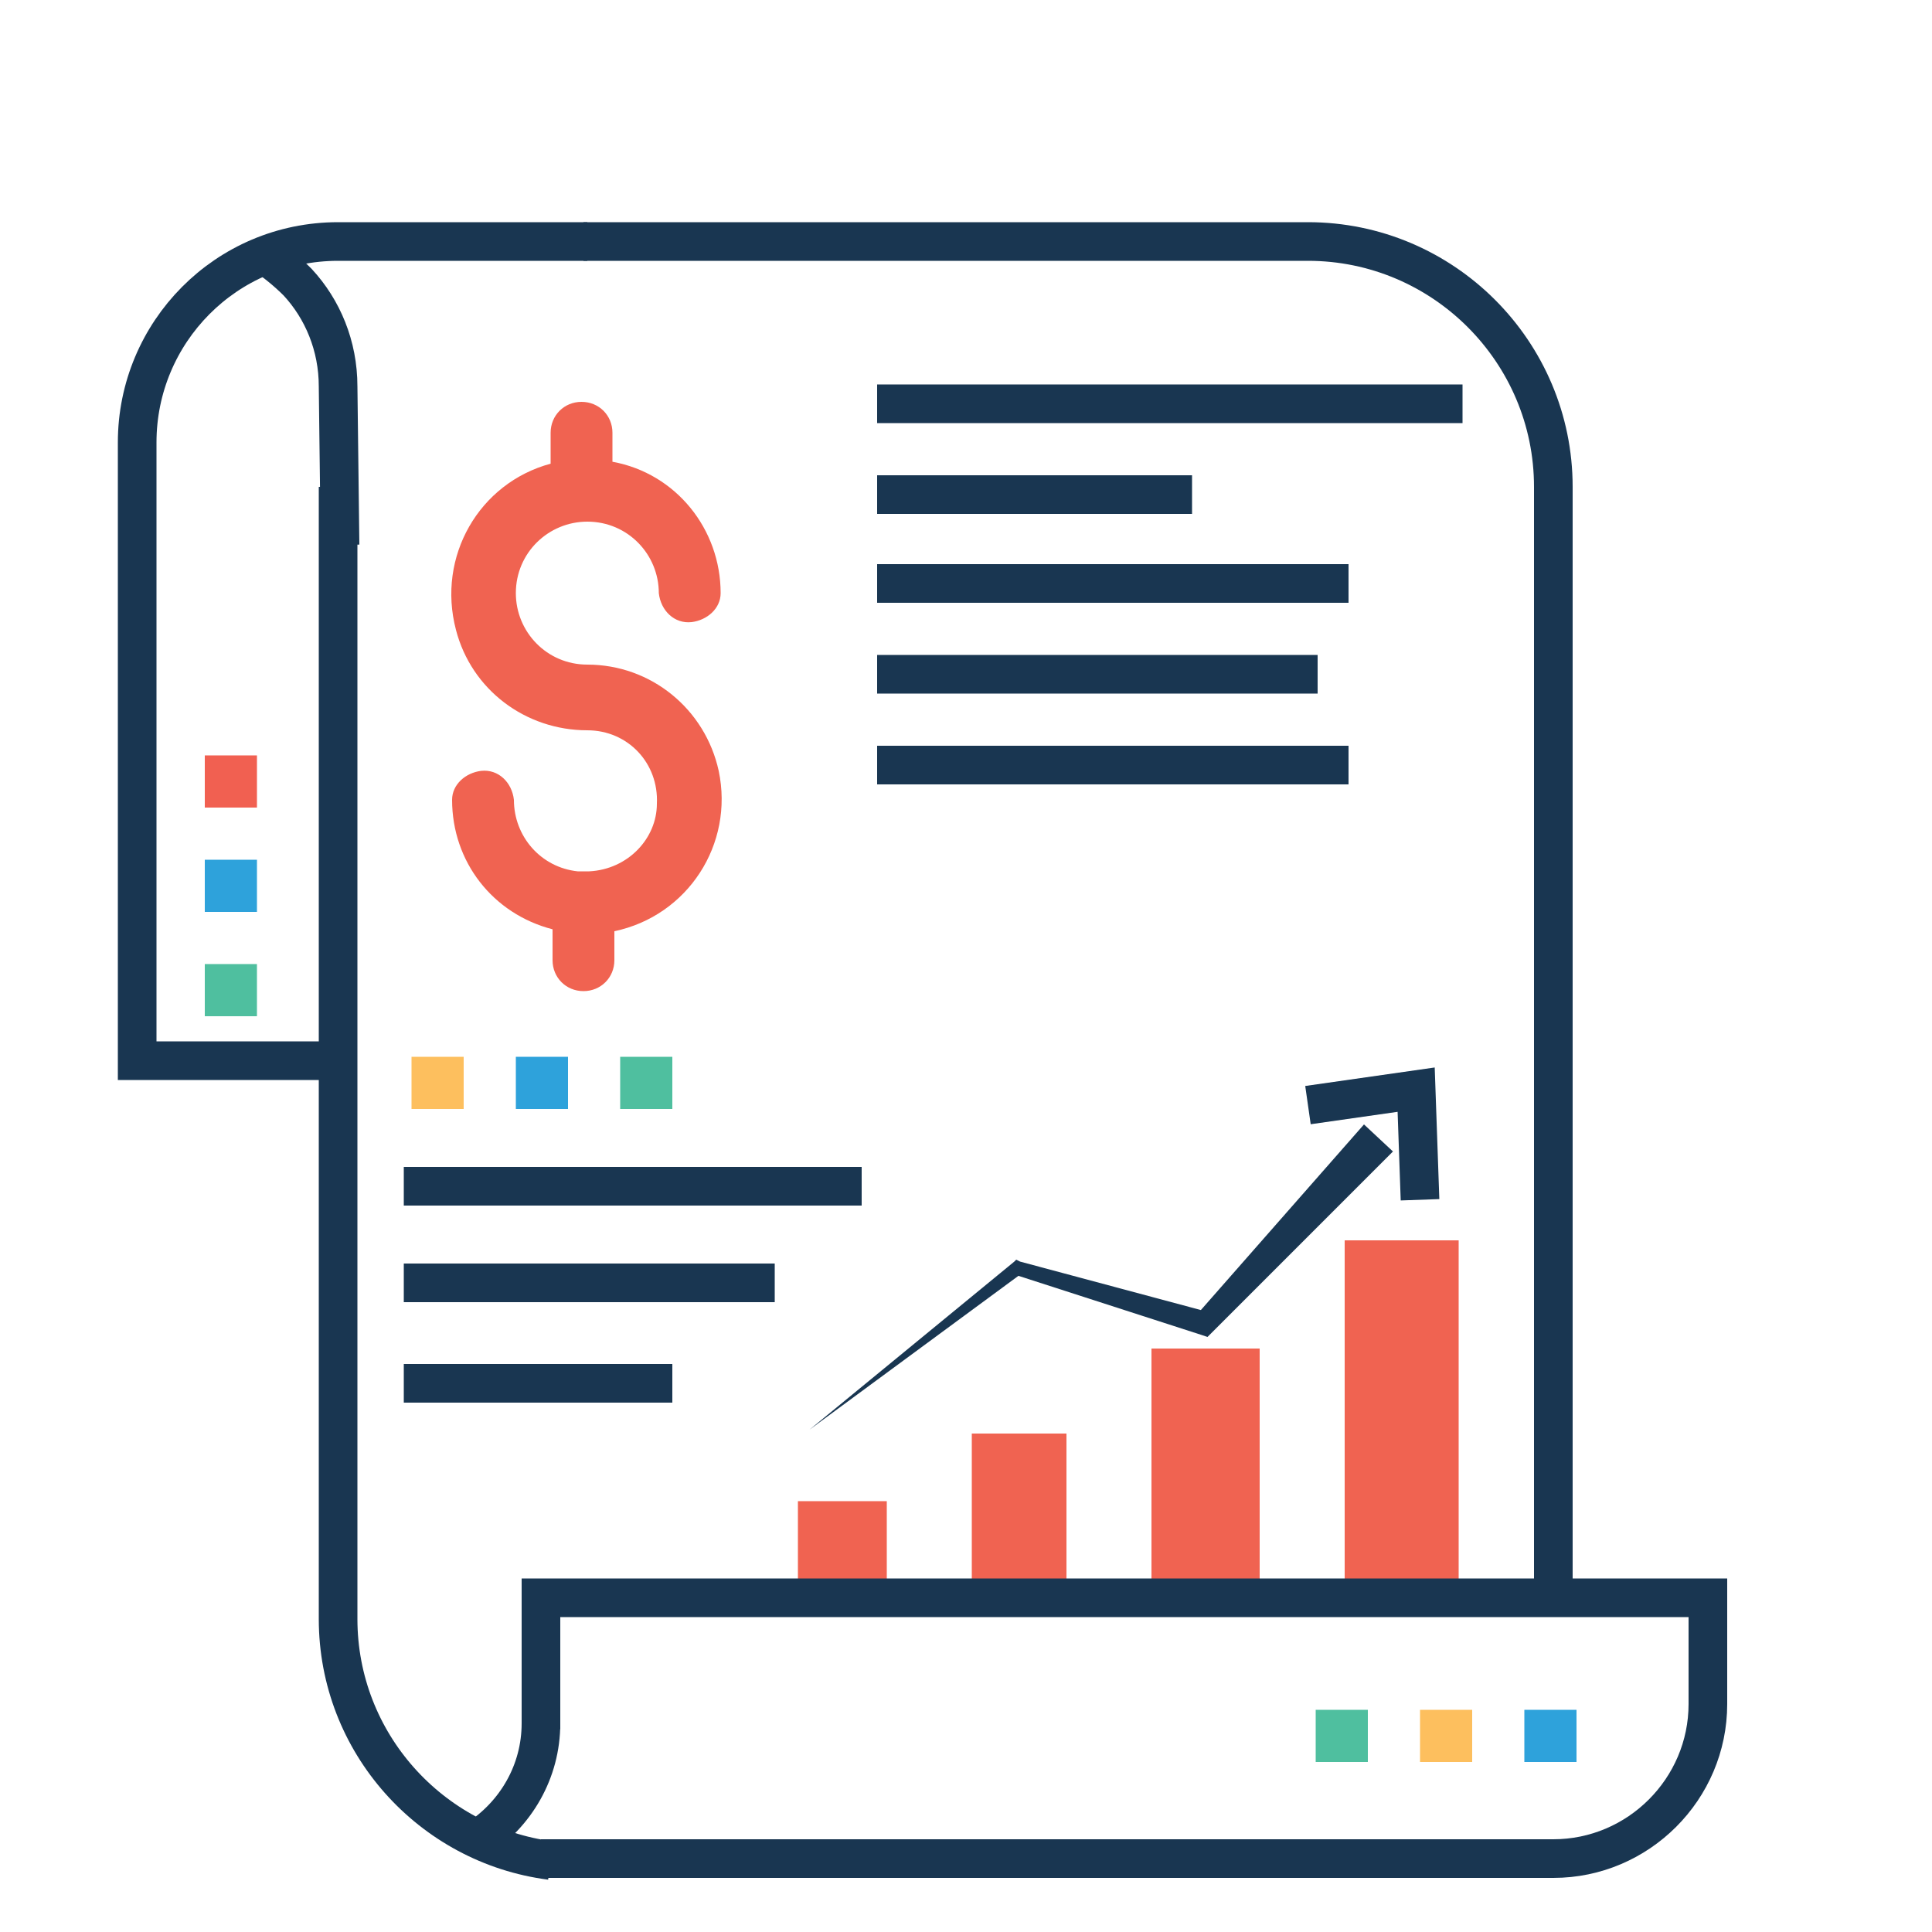 <?xml version="1.0" encoding="utf-8"?>
<!-- Generator: Adobe Illustrator 20.0.0, SVG Export Plug-In . SVG Version: 6.00 Build 0)  -->
<svg version="1.1" id="Layer_1" xmlns="http://www.w3.org/2000/svg" xmlns:xlink="http://www.w3.org/1999/xlink" x="0px" y="0px"
	 viewBox="0 0 100 100" style="enable-background:new 0 0 100 100;" xml:space="preserve">
<style type="text/css">
	.st0{fill:#193651;}
	.st1{fill:#F06351;}
	.st2{fill:none;stroke:#193651;stroke-width:2;stroke-miterlimit:10;}
	.st3{fill:#F16051;}
	.st4{fill:#2EA2DB;}
	.st5{fill:#4FBF9F;}
	.st6{fill:#FDBF5E;}
</style>
<g>
	<polygon class="st0" points="41.9,74 52.5,65.3 52.6,65.2 52.8,65.3 62.5,67.9 61.9,68.1 70.6,58.2 72.1,59.6 62.8,68.9 62.5,69.2 
		62.2,69.1 52.6,66 52.9,65.9 	"/>
</g>
<rect x="69.6" y="64.2" class="st1" width="5.9" height="18.5"/>
<rect x="59.6" y="69.8" class="st1" width="5.6" height="13"/>
<rect x="50.3" y="74.2" class="st1" width="4.9" height="8.5"/>
<rect x="41.3" y="77.7" class="st1" width="4.6" height="5"/>
<polyline class="st2" points="67.7,57.2 73.3,56.4 73.5,62.1 "/>
<title>Income Management</title>
<path class="st1" d="M30.5,45.1c-0.2,0-0.4,0-0.6,0c-1.9-0.2-3.3-1.8-3.3-3.7c-0.1-0.9-0.8-1.6-1.7-1.5c-0.8,0.1-1.5,0.7-1.5,1.5
	c0,3.2,2.1,5.9,5.2,6.7v1.6c0,0.9,0.7,1.6,1.6,1.6c0.9,0,1.6-0.7,1.6-1.6v-1.5c3.8-0.8,6.2-4.5,5.4-8.3c-0.7-3.2-3.5-5.5-6.8-5.5
	c-2.1,0-3.7-1.7-3.7-3.7c0-2.1,1.7-3.7,3.7-3.7c2.1,0,3.7,1.7,3.7,3.7c0,0,0,0,0,0c0.1,0.9,0.8,1.6,1.7,1.5c0.8-0.1,1.5-0.7,1.5-1.5
	c0-3.3-2.3-6.2-5.6-6.8v-1.5c0-0.9-0.7-1.6-1.6-1.6c-0.9,0-1.6,0.7-1.6,1.6c0,0,0,0,0,0V24c-3.7,1-5.9,4.8-4.9,8.6
	c0.8,3.1,3.6,5.2,6.8,5.2c2.1,0,3.7,1.7,3.6,3.8C34,43.4,32.5,45,30.5,45.1z"/>
<g>
	<g>
		<rect x="10.6" y="39.1" class="st3" width="2.7" height="2.7"/>
	</g>
</g>
<g>
	<g>
		<rect x="10.6" y="44.5" class="st4" width="2.7" height="2.7"/>
	</g>
</g>
<g>
	<g>
		<rect x="10.6" y="49.9" class="st5" width="2.7" height="2.7"/>
	</g>
</g>
<g>
	<g>
		<rect x="78.9" y="88.5" class="st4" width="2.7" height="2.7"/>
	</g>
</g>
<g>
	<g>
		<rect x="73.5" y="88.5" class="st6" width="2.7" height="2.7"/>
	</g>
</g>
<g>
	<g>
		<rect x="68.1" y="88.5" class="st5" width="2.7" height="2.7"/>
	</g>
</g>
<g>
	<g>
		<rect x="32.1" y="54.7" class="st5" width="2.7" height="2.7"/>
	</g>
</g>
<g>
	<g>
		<rect x="26.7" y="54.7" class="st4" width="2.7" height="2.7"/>
	</g>
</g>
<g>
	<g>
		<rect x="21.3" y="54.7" class="st6" width="2.7" height="2.7"/>
	</g>
</g>
<path class="st2" d="M30.2,12.5h37.5c7,0,12.7,5.7,12.7,12.7v58.4"/>
<path class="st2" d="M28.5,96.3c-6.2-0.8-11-6.1-11-12.5V25.2"/>
<path class="st2" d="M17.5,54.9H7.1v-32c0-5.7,4.6-10.4,10.4-10.4h12.9"/>
<line class="st2" x1="45.4" y1="20.9" x2="75.7" y2="20.9"/>
<line class="st2" x1="45.4" y1="25.6" x2="61.7" y2="25.6"/>
<line class="st2" x1="45.4" y1="30.2" x2="69.8" y2="30.2"/>
<line class="st2" x1="45.4" y1="34.9" x2="68.2" y2="34.9"/>
<line class="st2" x1="45.4" y1="39.6" x2="69.8" y2="39.6"/>
<line class="st2" x1="20.9" y1="61.4" x2="44.6" y2="61.4"/>
<line class="st2" x1="20.9" y1="66.4" x2="40.1" y2="66.4"/>
<line class="st2" x1="20.9" y1="71.6" x2="34.8" y2="71.6"/>
<path class="st2" d="M28,89.5v-6.8h60.4v5.5c0,4.4-3.6,8-8,8H28"/>
<path class="st2" d="M28,89.2c0,2.5-1.3,4.7-3.3,6"/>
<path class="st2" d="M13.7,13.2c0.6,0.4,1.2,0.9,1.7,1.4c1.3,1.4,2.1,3.3,2.1,5.4l0.1,8.2"/>
</svg>
